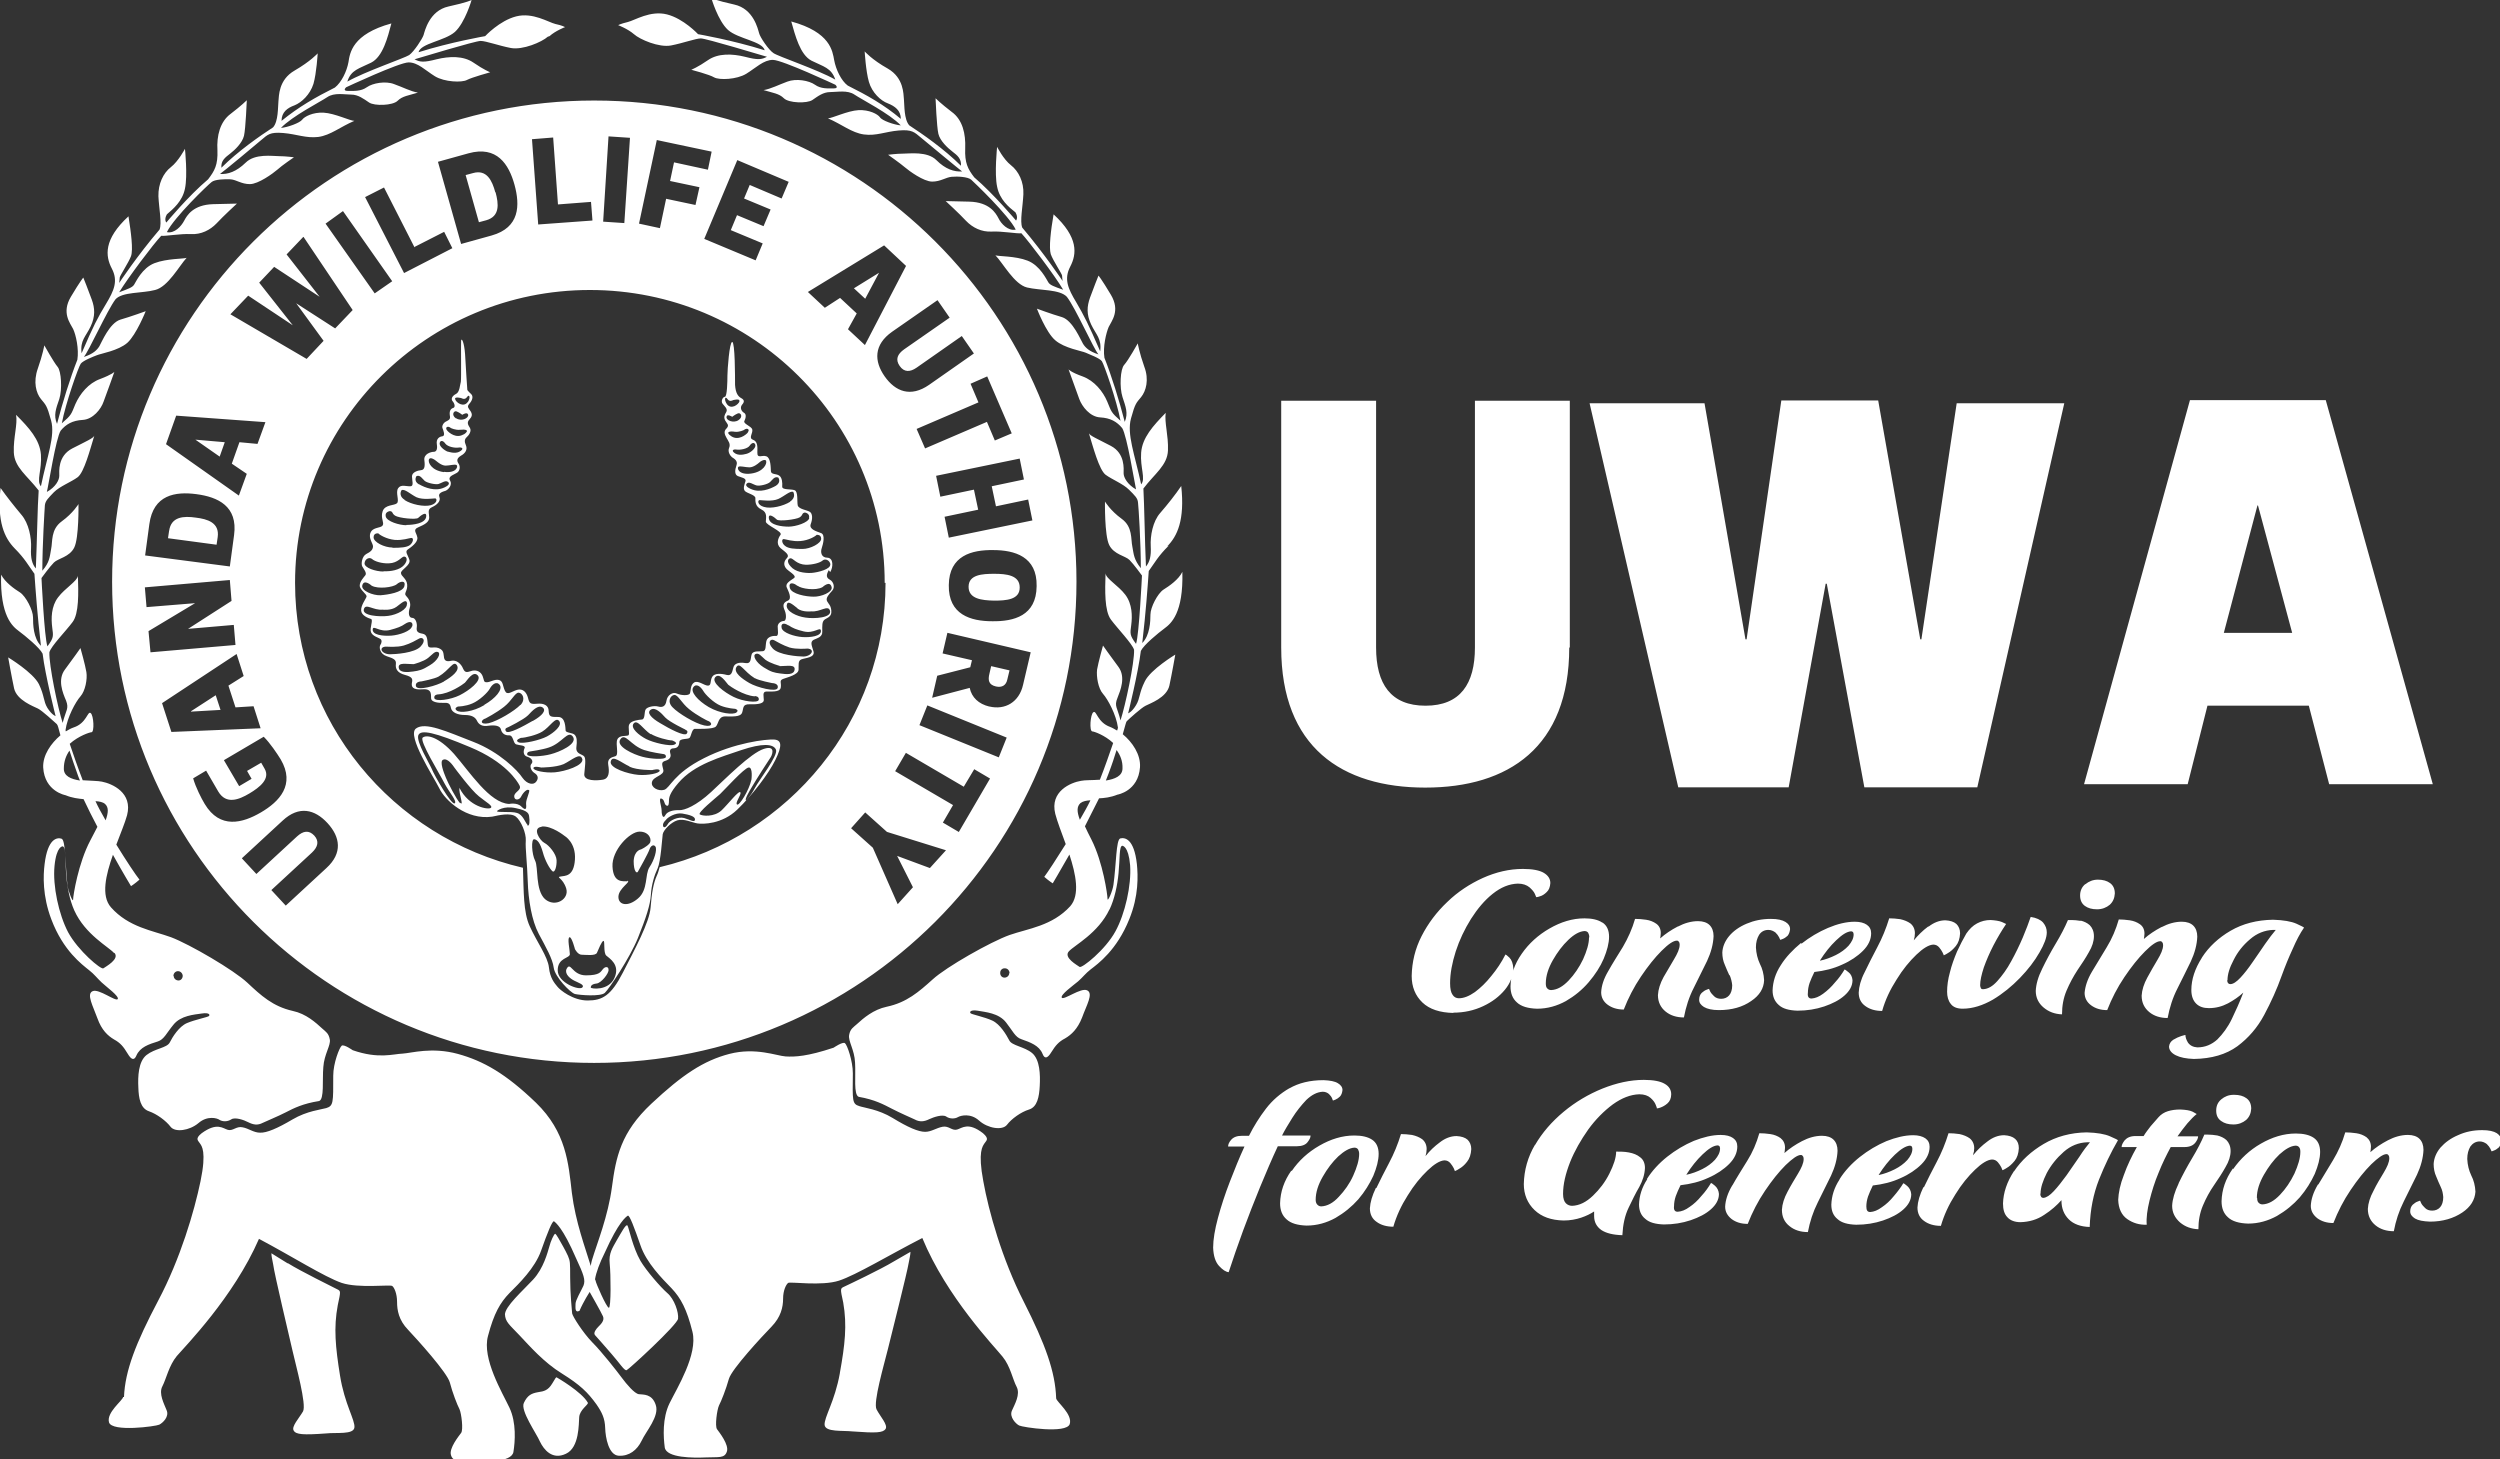 <svg xmlns="http://www.w3.org/2000/svg" id="Capa_2" data-name="Capa 2" viewBox="0 0 88.53 51.67"><rect x="0" y="0" width="88.53" height="51.67" fill="#333333" stroke="none"/><defs><style> .cls-1 { fill: #fff; stroke-width: 0px; } </style></defs><g id="Capa_1-2" data-name="Capa 1"><path class="cls-1" d="m82.08,41.95c-.16.27-.24.52-.25.75,0,.18.08.32.23.44.15.11.34.17.57.17.16-.41.36-.8.61-1.17.25-.37.49-.67.73-.91.24-.23.42-.36.54-.36.03,0,.05.01.07.04.02.02.03.06.03.1,0,.15-.08.32-.2.52-.12.2-.25.41-.36.64-.12.22-.19.44-.2.64,0,.25.1.44.27.58.17.14.39.21.65.21.07-.37.18-.71.35-1.05.16-.33.32-.65.47-.95.14-.3.22-.6.23-.88,0-.17-.05-.3-.14-.39-.09-.09-.23-.14-.41-.14-.24,0-.48.07-.71.19-.23.12-.44.26-.62.42,0,0,0-.03.01-.07,0-.04.01-.08.01-.12,0-.15-.06-.26-.16-.34-.1-.07-.22-.12-.36-.14s-.27-.03-.39-.03c-.1.35-.25.68-.43.98-.19.31-.36.59-.52.86m-2.18.48c0-.27.09-.54.25-.82.16-.28.34-.52.55-.72.21-.19.4-.3.57-.31.06,0,.1.02.13.06.03.04.04.09.04.16,0,.22-.08.48-.21.77-.14.29-.31.54-.51.75-.21.22-.41.33-.62.34-.06,0-.1-.02-.14-.06-.04-.04-.05-.1-.05-.17m-.86-1.04c-.26.37-.39.75-.4,1.16,0,.24.07.43.23.57.15.14.39.21.71.22.37,0,.71-.1,1.02-.27.31-.18.58-.4.81-.66.23-.27.4-.55.53-.83.12-.29.19-.55.19-.78,0-.23-.08-.4-.23-.5-.15-.1-.36-.15-.63-.15-.43,0-.84.13-1.24.36-.4.23-.72.53-.98.9m-2.54-8.57c-.23.12-.44.26-.62.42,0,0,0-.03.01-.07,0-.04.01-.09.01-.12,0-.15-.06-.26-.16-.33-.1-.07-.22-.12-.36-.14-.14-.02-.27-.03-.39-.03-.1.35-.24.68-.43.99-.19.31-.36.59-.52.86-.16.27-.24.52-.26.75,0,.18.08.33.23.44.15.11.33.17.57.17.16-.41.36-.8.61-1.17.25-.37.49-.67.73-.91.24-.24.42-.36.54-.36.03,0,.05.01.07.04.02.02.03.06.03.1,0,.15-.08.32-.2.52-.12.2-.24.41-.36.63-.12.22-.19.44-.2.64,0,.25.1.44.27.58.17.14.39.21.65.21.07-.37.18-.72.35-1.05.17-.33.32-.65.47-.95.14-.3.22-.6.23-.88,0-.17-.05-.3-.14-.39-.09-.09-.23-.14-.41-.14-.24,0-.48.07-.71.19m2.33,1.88c0-.2.07-.44.22-.72.14-.28.33-.52.58-.73.24-.21.52-.32.82-.33.02,0,.04,0,.06,0,.02,0,.03,0,.03,0-.11.13-.24.3-.38.5-.14.21-.29.42-.44.64-.15.22-.29.4-.43.55-.14.15-.26.23-.36.23-.03,0-.06-.01-.08-.04-.02-.02-.03-.06-.03-.1m-.9-.79c-.24.38-.37.76-.37,1.14,0,.21.06.37.17.48.11.11.26.16.45.16.25,0,.47-.06.68-.17.2-.11.38-.23.54-.38-.13.34-.27.65-.41.94-.14.29-.32.53-.51.72-.2.18-.43.28-.71.28-.15-.01-.26-.07-.33-.17-.06-.1-.09-.19-.09-.27,0,0-.06.01-.15.04-.09.03-.18.07-.28.13-.09.06-.14.14-.15.24,0,.12.08.23.24.31.16.08.37.12.64.13.63-.01,1.14-.16,1.54-.45.39-.29.71-.66.95-1.11.24-.45.45-.91.62-1.39.12-.33.25-.65.39-.95.13-.3.26-.55.4-.75,0-.01-.09-.06-.27-.14-.18-.08-.46-.13-.83-.14-.57.01-1.07.14-1.5.39-.43.25-.77.57-1.01.94m1.12,4.87c-.18,0-.32.06-.44.16-.12.1-.18.23-.18.4,0,.17.06.29.18.37.11.08.25.12.43.12.18,0,.33-.06.45-.16.11-.1.17-.23.18-.4,0-.17-.06-.29-.17-.37-.11-.08-.25-.12-.43-.12m-1.97,3.14c-.14.29-.22.56-.23.79,0,.24.1.43.28.59.18.15.39.23.65.24,0-.3.05-.58.16-.84.11-.26.24-.5.4-.73.15-.22.29-.43.4-.63.12-.2.18-.39.18-.57,0-.17-.06-.3-.15-.39-.09-.08-.2-.13-.32-.16-.12-.02-.23-.03-.32-.03h-.14c-.11.26-.25.53-.43.83-.18.3-.34.6-.48.89m-1.94-.29c-.13.33-.19.63-.2.88.01.31.12.54.32.68.2.14.43.21.69.2-.02-.25.02-.53.1-.86.08-.32.18-.65.32-.98.13-.33.28-.63.43-.91h.49c.18,0,.3-.06.37-.14.07-.09.11-.17.11-.24h-.73c.11-.16.23-.31.35-.46.12-.14.23-.25.33-.33,0,0-.05-.03-.14-.08-.1-.05-.24-.07-.44-.08-.17,0-.31.02-.44.06-.13.04-.24.11-.33.21-.09.1-.18.21-.28.32-.09.12-.18.23-.25.35h-.29c-.18,0-.3.06-.38.15-.07.09-.11.17-.11.24h.54c-.18.32-.34.65-.46.99m-2.95.66c0-.21.08-.45.22-.73.15-.28.35-.53.6-.75.25-.22.53-.33.84-.34.02,0,.04,0,.06,0,.02,0,.03,0,.03,0-.11.13-.24.3-.38.52-.15.22-.3.43-.45.65-.16.22-.31.41-.45.56-.14.15-.26.23-.37.24-.03,0-.06-.01-.08-.04-.02-.03-.03-.06-.03-.11m-.93-.8c-.25.38-.38.77-.39,1.15,0,.22.05.38.16.49.1.11.26.17.46.17.31-.01.59-.09.84-.26.25-.16.45-.34.61-.52v.02c0,.27.09.49.26.66.17.17.42.26.74.27.02-.62.13-1.17.33-1.68.2-.5.42-.96.67-1.39,0-.01-.09-.06-.28-.14-.18-.08-.46-.13-.83-.14-.57.01-1.08.15-1.52.41-.44.26-.79.58-1.05.97m-1.17-6.48s-.03-.06-.03-.11c0-.17.05-.38.13-.63.09-.25.2-.51.34-.78.14-.27.29-.52.45-.76,0,0-.06-.03-.15-.07-.1-.04-.24-.06-.4-.07-.17,0-.33.04-.48.12-.15.08-.27.2-.38.36-.11.19-.22.4-.33.64-.1.24-.19.48-.25.73-.07.25-.1.48-.1.69,0,.17.04.32.13.43.08.11.22.17.42.17.36,0,.72-.12,1.07-.32.35-.21.67-.47.96-.77.29-.3.52-.6.69-.9.17-.29.26-.53.26-.71,0-.13-.04-.24-.13-.35-.09-.1-.24-.17-.44-.2-.07.2-.16.45-.28.73-.12.28-.26.57-.41.84-.15.28-.32.51-.49.7-.17.19-.33.28-.5.29-.03,0-.06,0-.08-.03m-1.87-2.19c-.19.14-.36.31-.51.49.01-.04.02-.08.03-.13,0-.05.01-.09.01-.12,0-.15-.06-.27-.16-.35-.1-.07-.22-.12-.36-.15-.14-.02-.27-.03-.39-.03-.11.36-.25.7-.42,1.02s-.32.62-.45.89c-.14.27-.2.51-.21.72,0,.21.08.37.24.48.15.11.35.17.59.17.11-.39.28-.75.51-1.11.22-.36.46-.65.7-.88.24-.23.44-.35.6-.36.09,0,.16.04.21.1.05.06.09.12.12.18.03.06.04.09.04.1,0,0,.06-.02.15-.08.09-.05.18-.13.28-.25.09-.11.14-.26.15-.45,0-.14-.05-.25-.13-.33-.09-.08-.22-.12-.39-.13-.21,0-.41.08-.59.22m-7.05,1.72c.05.12.08.24.09.36,0,.16-.04.28-.11.36-.07.08-.17.12-.28.12-.1,0-.19-.03-.25-.09-.06-.06-.11-.11-.14-.17-.03-.06-.04-.09-.04-.09,0,0-.03,0-.09.03-.06.02-.11.06-.17.11-.06.06-.09.14-.09.25,0,.1.06.18.17.25.12.07.29.11.53.11.46,0,.84-.11,1.14-.32.3-.2.45-.45.46-.74-.01-.21-.06-.41-.15-.58-.08-.17-.13-.37-.14-.58,0-.18.04-.32.11-.44.07-.11.18-.18.33-.18.1,0,.18.04.25.09.06.06.1.11.13.17.03.06.04.09.04.09,0,0,.03,0,.09-.03.06-.02.11-.06.17-.11.05-.06.08-.14.09-.24,0-.1-.05-.18-.16-.25-.11-.07-.28-.11-.52-.11-.32,0-.6.06-.86.17-.26.11-.47.26-.62.44-.15.18-.23.38-.24.58,0,.16.03.31.09.44.05.13.11.26.16.37m-1.83-1.73c-.23.12-.44.26-.62.42,0,0,0-.03.01-.07,0-.04.01-.09.01-.12,0-.15-.06-.26-.16-.33-.1-.07-.22-.12-.36-.14-.14-.02-.27-.03-.39-.03-.1.35-.25.68-.43.99-.19.31-.37.59-.52.86-.16.27-.24.52-.25.75,0,.18.08.33.23.44.15.11.34.17.57.17.16-.41.36-.8.61-1.17.25-.37.49-.67.73-.91.24-.24.42-.36.54-.36.03,0,.05.01.07.04.02.02.03.06.03.1,0,.15-.08.32-.2.52-.12.2-.24.41-.37.63-.12.22-.19.44-.2.64,0,.25.1.44.27.58.17.14.39.21.65.21.07-.37.18-.72.35-1.05.16-.33.32-.65.47-.95.14-.3.22-.6.23-.88,0-.17-.05-.3-.14-.39-.09-.09-.23-.14-.41-.14-.24,0-.48.07-.71.19m5.03,1.2c.17-.27.36-.51.57-.71.21-.2.38-.31.53-.32.03,0,.05.01.07.03.01.02.02.05.02.08,0,.14-.07.27-.18.4-.12.13-.27.24-.45.33-.18.09-.37.16-.56.2m-.67-.63c-.29.24-.54.5-.72.79-.19.29-.28.59-.29.89,0,.22.07.39.22.52.14.13.36.19.66.2.34,0,.65-.05.95-.15.29-.1.53-.22.72-.39.18-.16.28-.34.28-.54-.01-.12-.06-.22-.14-.28-.08-.07-.13-.1-.14-.1-.09.15-.2.31-.34.46-.13.16-.27.29-.42.4-.15.11-.28.16-.41.17-.06,0-.09-.02-.11-.05-.02-.03-.03-.08-.02-.15,0-.11.02-.23.06-.35.04-.11.1-.25.17-.39.35-.04.68-.12.98-.26.3-.13.55-.3.74-.49.19-.19.29-.4.29-.62,0-.13-.05-.23-.15-.3-.1-.07-.24-.11-.43-.11-.3,0-.62.08-.95.22-.33.14-.65.33-.94.56m4.32,8.62c-.13.27-.2.51-.21.72,0,.21.08.37.24.48.15.11.35.17.59.17.11-.38.28-.75.51-1.11.22-.36.46-.65.7-.88.24-.23.44-.35.6-.36.09,0,.16.04.21.1.05.06.09.12.12.18.02.06.04.09.04.1,0,0,.06-.02.15-.08.09-.05.18-.13.28-.25.09-.11.14-.26.15-.45,0-.14-.04-.25-.13-.33-.09-.08-.22-.12-.39-.13-.21,0-.41.08-.59.22-.19.14-.36.3-.51.49,0-.04.02-.09.03-.13,0-.05.01-.09.01-.12,0-.15-.06-.27-.16-.35-.1-.07-.22-.12-.36-.15-.14-.02-.27-.03-.39-.03-.11.36-.25.7-.42,1.02-.17.32-.32.62-.45.89m-1.6-.44c.17-.27.36-.51.57-.71.21-.2.39-.31.53-.32.03,0,.05.01.07.03.01.02.02.05.02.08,0,.14-.07.27-.18.4-.12.13-.27.24-.45.33-.18.09-.37.16-.56.2m-1.39.16c-.19.29-.28.59-.29.89,0,.22.07.39.22.51.14.13.36.19.66.2.34,0,.65-.05.95-.15.29-.1.53-.22.72-.39.18-.16.28-.34.28-.54-.01-.12-.06-.22-.14-.29-.08-.07-.13-.1-.14-.1-.09.15-.21.31-.34.46-.13.16-.27.29-.42.39-.15.11-.28.16-.41.17-.06,0-.09-.02-.11-.05-.02-.03-.03-.08-.03-.15,0-.11.02-.23.06-.35.04-.11.1-.25.17-.39.35-.04.68-.12.98-.26.3-.13.55-.3.74-.49.19-.19.29-.4.29-.62,0-.13-.05-.23-.15-.3-.1-.07-.25-.11-.43-.11-.3,0-.62.08-.95.21-.33.14-.65.33-.94.56s-.54.5-.72.79m-3.8.22c-.16.27-.24.52-.25.75,0,.18.08.32.23.44.15.11.33.17.57.17.16-.41.36-.8.61-1.17.25-.37.49-.67.73-.91.24-.23.42-.36.54-.36.03,0,.05.01.07.04.02.02.03.06.03.1,0,.15-.08.32-.2.52-.12.2-.25.41-.37.64-.12.22-.19.44-.2.64,0,.25.09.44.27.58.17.14.39.21.65.21.07-.37.18-.71.35-1.05.16-.33.32-.65.47-.95.14-.3.22-.6.23-.88,0-.17-.05-.3-.14-.39-.09-.09-.23-.14-.41-.14-.24,0-.48.07-.71.19-.23.12-.44.26-.62.42,0,0,0-.03.01-.07,0-.04.01-.08.01-.12,0-.15-.06-.26-.16-.34-.1-.07-.22-.12-.36-.14-.14-.02-.27-.03-.39-.03-.1.35-.24.68-.43.98-.19.31-.37.59-.52.86m-1.63-.38c.17-.27.36-.51.57-.71.21-.2.38-.31.53-.32.03,0,.05.01.07.03.01.02.02.05.02.08,0,.14-.07.27-.18.4-.12.13-.27.24-.45.33-.18.09-.37.16-.56.2m-1.39.16c-.19.29-.28.59-.29.89,0,.22.07.39.22.51.14.13.36.19.66.2.34,0,.65-.05.95-.15.29-.1.53-.22.72-.39.18-.16.28-.34.28-.54-.01-.12-.06-.22-.14-.29-.08-.07-.13-.1-.14-.1-.09.15-.2.31-.34.46-.13.16-.27.29-.42.39-.15.11-.28.16-.42.17-.06,0-.09-.02-.11-.05-.02-.03-.03-.08-.02-.15,0-.11.02-.23.06-.35.04-.11.1-.25.17-.39.35-.04.68-.12.98-.26.3-.13.55-.3.74-.49.19-.19.29-.4.29-.62,0-.13-.05-.23-.15-.3-.1-.07-.24-.11-.44-.11-.3,0-.62.08-.95.21-.33.14-.65.33-.94.56-.29.23-.54.5-.72.79m-3.96-1.22c-.26.44-.39.91-.4,1.4,0,.37.13.68.38.92.25.24.59.36,1.03.37.23,0,.44-.04.62-.1.18-.06.34-.14.46-.22,0,0,0,.02,0,.06,0,.03,0,.07,0,.1,0,.22.09.38.26.5.17.11.41.17.74.18.02-.38.09-.7.22-.97.13-.27.25-.52.38-.74.12-.22.19-.44.2-.67,0-.17-.06-.3-.17-.38-.11-.09-.24-.14-.4-.17-.16-.03-.31-.03-.45-.03,0,.22-.09.48-.24.78-.15.3-.35.56-.58.78-.24.23-.48.35-.74.36-.08,0-.16-.03-.22-.09-.06-.06-.1-.17-.1-.33,0-.35.09-.72.25-1.13.16-.4.38-.78.64-1.15.26-.36.56-.66.87-.89.32-.23.63-.35.94-.36.18,0,.31.05.4.13.09.08.15.16.18.24.03.08.05.12.04.13,0,0,.05,0,.13-.03.08-.03.16-.07.25-.15.08-.07.13-.18.13-.32,0-.15-.07-.28-.23-.37-.15-.09-.4-.14-.74-.14-.48,0-.97.11-1.47.31-.49.2-.95.47-1.37.82-.42.35-.76.74-1.02,1.19m-2.89-4.7c.39,0,.74-.08,1.06-.23.32-.15.57-.34.77-.58.19-.23.29-.49.3-.75-.01-.18-.06-.31-.14-.39-.08-.08-.13-.11-.14-.11-.14.28-.31.53-.5.76-.19.24-.38.42-.58.57-.2.14-.39.22-.57.22-.09,0-.17-.04-.22-.12-.06-.08-.09-.22-.09-.41,0-.35.07-.72.2-1.13.13-.4.31-.78.54-1.15.23-.36.48-.66.77-.89.29-.23.58-.35.89-.36.18,0,.31.05.41.13.09.08.16.16.19.23.03.08.05.12.05.12,0,0,.05,0,.13-.03.08-.02.16-.07.24-.15.08-.07.12-.18.13-.32,0-.15-.08-.27-.23-.36-.15-.09-.4-.14-.74-.14-.48,0-.95.11-1.42.32-.46.21-.89.49-1.26.85-.38.36-.68.76-.91,1.21-.23.45-.34.92-.35,1.41,0,.39.13.7.38.94.25.24.62.36,1.1.37m-2.75,6.2c-.13.27-.2.51-.21.72,0,.21.08.37.24.48.15.11.35.17.59.17.11-.38.28-.75.51-1.11.22-.36.46-.65.7-.88.24-.23.44-.35.6-.36.09,0,.16.04.21.1.05.06.09.12.12.18.02.06.04.09.04.1,0,0,.06-.02.15-.08.09-.05.19-.13.28-.25.09-.11.14-.26.15-.45,0-.14-.05-.25-.13-.33-.09-.08-.22-.12-.39-.13-.21,0-.41.08-.59.22-.19.14-.36.3-.51.49.01-.04.02-.09.03-.13,0-.05.01-.09.01-.12,0-.15-.06-.27-.16-.35-.1-.07-.22-.12-.36-.15-.14-.02-.27-.03-.39-.03-.11.36-.25.7-.42,1.02-.17.32-.32.62-.45.89m-2.15.42c0-.27.09-.54.25-.82.16-.28.34-.52.55-.72.21-.19.4-.3.57-.31.06,0,.1.02.13.06.02.04.04.09.04.16,0,.22-.08.48-.21.77-.13.29-.31.54-.51.75-.2.22-.41.33-.62.34-.06,0-.1-.02-.14-.06-.04-.04-.06-.1-.06-.17m-.86-1.04c-.26.37-.39.75-.4,1.16,0,.24.07.43.23.57.15.14.39.21.71.22.37,0,.71-.1,1.02-.27.31-.18.58-.4.81-.66.23-.27.4-.55.53-.83.12-.29.19-.55.19-.78,0-.23-.08-.4-.23-.5-.15-.1-.36-.15-.63-.15-.43,0-.84.13-1.24.36-.4.23-.73.53-.98.9m-16,7.16c-.18,1-.56,1.56-.54,1.83.03.26.63.19,1,.23.82.06,1.07.05,1.16-.09.09-.14-.19-.44-.32-.69-.13-.24.27-1.6.4-2.13.13-.53.68-2.7.74-3.07.03-.16.06-.28.06-.38,0,0-.1.06-.59.34-.48.29-1.6.82-1.75.89-.15.07-.15.06-.04.57.14.8.06,1.49-.12,2.49m-11.19,1.06c-.13.27.44,1.07.57,1.37.14.29.44.66.92.43.48-.22.45-1.06.47-1.3.02-.25.31-.43.31-.5-.21-.39-1.1-.9-1.1-.9-.04-.02-.03,0-.17.22-.14.23-.28.27-.5.3-.22.04-.37.1-.5.38m-.67-3.15c.01.28.15.37.51.75.36.38.86.96,1.51,1.36.64.4.91.66,1.22,1.09.2.29.3.5.31.84.01.33.12.96.48.98.37.02.65-.2.81-.53.15-.33.64-.87.5-1.27-.13-.4-.44-.36-.6-.38-.15-.02-.43-.35-.6-.58-.17-.23-.71-.92-1.05-1.26-.33-.34-.69-.91-.71-1.02-.01-.11-.07-.71-.07-1.26,0-.55,0-.59-.08-.78-.09-.2-.26-.49-.26-.49,0,0-.15-.28-.19-.29-.04,0-.16.26-.21.46-.06.2-.2.76-.57,1.16-.37.4-1.01.96-1,1.25m-7.69-1.82c-.48-.3-.58-.36-.58-.36,0,.1.03.22.06.38.05.38.57,2.55.69,3.08.12.53.5,1.9.37,2.14-.14.24-.42.54-.33.68.08.14.33.16,1.15.1.36-.04.97.05,1-.21.03-.26-.35-.83-.51-1.84-.16-1-.23-1.69-.08-2.49.11-.51.11-.5-.03-.57-.15-.08-1.26-.62-1.74-.92m-5.83,4.74c-.02.13-.6.55-.5.9.11.35,1.66.14,1.78.08.12-.06.36-.28.26-.51-.09-.23-.29-.59-.15-.85.14-.27.23-.73.51-1.07.29-.34,2.01-2.08,2.91-4.15,1.17.62,2.32,1.35,2.93,1.56.6.2,1.73.05,1.79.11.07.05.17.27.17.56,0,.3.06.65.39.99.32.34,1.39,1.52,1.48,1.87.09.35.26.79.34.94.07.15.14.73.06.84-.08.11-.44.55-.36.79.07.24.29.19.74.22.45.02,1.4.04,1.47-.33.06-.37.11-1.04-.14-1.57-.25-.53-.98-1.74-.76-2.54.21-.8.43-1.18.76-1.52.34-.34.9-.88,1.12-1.5.22-.62.4-1.08.46-1.04.05.04.31.22.78,1.31.27.58.34.77.26.97-.09.2-.28.51-.28.64,0,.14-.03.33.14.25.14-.33.36-.67.36-.67,0,0,.41.72.47.86.07.15-.08.29-.16.37-.08.08-.19.22-.12.3.07.08.28.31.58.66.3.34.46.61.54.58.08-.03,1.79-1.6,1.82-1.82.03-.22-.13-.7-.38-.91-.25-.22-.75-.8-.95-1.14-.28-.49-.41-1.17-.46-1.25-.05-.08-.22.25-.38.52-.15.27-.29.46-.25.83.04.37.05,1.57-.03,1.56-.08,0-.47-.89-.47-.96l-.02-.05c.04-.24.16-.57.35-.95.49-1.09.75-1.26.81-1.3.06-.04.23.42.45,1.05.21.62.76,1.17,1.1,1.52.33.35.54.74.74,1.54.2.8-.55,2-.81,2.53-.26.53-.22,1.2-.17,1.57.06.37,1.01.37,1.46.35.45-.02.66.04.74-.21.08-.24-.27-.68-.35-.79-.08-.11,0-.69.07-.84.08-.15.25-.58.35-.94.1-.35,1.18-1.51,1.51-1.85.33-.34.41-.69.41-.99,0-.3.11-.51.18-.56.07-.05,1.19.12,1.8-.08.61-.2,1.78-.91,2.95-1.51.86,2.09,2.56,3.85,2.84,4.2.28.34.36.81.5,1.07.14.27-.07.62-.17.85-.09.22.14.46.26.52.12.06,1.67.3,1.79-.05.11-.35-.46-.78-.48-.91-.03-.94-.38-1.91-1.15-3.43-.77-1.51-1.24-3.2-1.43-4.26-.2-1.06-.02-1.24.04-1.34.06-.1.19-.15-.05-.36-.53-.41-.74-.18-.92-.13-.18.05-.29-.14-.51-.1-.22.04-.4.18-.62.18-.24,0-.61-.16-1.15-.49-.51-.31-1.01-.36-1.18-.42-.26-.08-.24-.19-.23-1.16,0-.44-.2-1.01-.28-1.07-.08-.06-.4.16-.4.16-.93.31-1.37.33-1.7.31-.32-.02-1.06-.33-1.99-.09-.92.24-1.67.74-2.76,1.76-1.09,1.02-1.26,1.9-1.4,2.95-.14,1.05-.52,1.97-.71,2.6-.02.07-.03.13-.04.2-.19-.63-.54-1.55-.67-2.59-.12-1.05-.2-2.15-1.27-3.19-1.07-1.03-1.86-1.48-2.77-1.73-.92-.25-1.63-.03-1.95-.01-.33.01-.85.2-1.77-.12,0,0-.31-.22-.39-.16-.08.06-.3.62-.3,1.06,0,.96.01,1.07-.25,1.15-.17.05-.68.1-1.19.4-.54.32-.92.48-1.15.47-.23,0-.4-.15-.62-.19-.22-.05-.34.14-.52.09-.18-.05-.38-.28-.93.12-.25.2-.12.26-.06.36.06.09.24.28.02,1.34-.22,1.06-.71,2.74-1.5,4.23-.79,1.5-1.17,2.47-1.21,3.41m-1.93-22.89c.08.24.17.53.31.91.02.05.04.1.06.15-.32-.05-.58-.16-.57-.43,0-.25.08-.46.2-.63m.92,1.79c.14.01.26.03.34.1.13.12.12.3.02.58-.15-.26-.28-.5-.36-.68m.67,5.37c.2.22-.31.49-.39.55-.08.06-.9-.63-1.25-1.28-.33-.63-.55-1.64-.48-2.35.07-.71.29-.69.29-.69.12.03.08.45.12.98.03.42.12.91.29,1.29.39.86,1.22,1.29,1.41,1.51m2.1.81c0-.09.07-.17.16-.17.09,0,.16.07.17.16,0,.09-.06.17-.15.17-.09,0-.17-.07-.17-.16M19.46,1.28c.21-.19.55-.32.55-.32,0,0-.1-.06-.34-.11-.25-.06-.8-.42-1.39-.27-.59.15-1.1.7-1.1.7,0,0-1.22.21-2.36.57.08-.32.93-.4,1.29-.72.36-.33.59-1.13.59-1.13,0,0-.13.08-.82.23-.68.15-.84.88-.88,1.01-.04.13-.34.59-.51.71-.17.11-1.58.59-2.19.94.13-.42.42-.46.84-.67.42-.21.59-.9.72-1.39-1.39.38-1.47,1.05-1.52,1.37-.06.33-.25.72-.48.9-.68.34-1.29.69-1.89,1.18,0-.31.21-.46.46-.55.25-.1.55-.38.67-.76.11-.38.15-1.08.15-1.08,0,0-.25.28-.82.61-.57.33-.55.9-.57,1.09-.02.19,0,.71-.19.92-.46.3-1.24.84-1.83,1.43-.02-.25.13-.36.31-.5.17-.13.43-.38.49-.63.06-.25.1-1.26.1-1.26,0,0-.19.19-.57.48-.38.28-.5.78-.47,1.29.02.52-.1.73-.33,1.03-.7.59-1.48,1.53-1.48,1.53,0,0-.09-.1.02-.29.22-.19.55-.46.64-.91.1-.46,0-1.41,0-1.41,0,0-.23.44-.5.65-.27.21-.45.59-.44,1.03.02.44.13.95.04,1.18-.78.91-1.43,1.89-1.43,1.89,0,0,.02-.13.02-.19,0-.06.32-.54.4-.76.08-.23,0-.84-.09-1.41-.89.82-.82,1.41-.59,1.85.23.44.08.78-.21,1.26-.29.48-.44.76-.86,1.74-.06-.46.15-.59.32-.95.17-.36.15-.65.04-.95-.11-.31-.3-.78-.3-.78,0,0-.1.11-.44.68-.34.57-.02.94.08,1.14.1.21.21.71.15,1.09-.25.63-.53,1.53-.72,2.27-.13-.3-.04-.53.08-.88.11-.34.07-.99-.06-1.14-.13-.15-.47-.76-.47-.76,0,0-.06.34-.23.82-.17.48-.06.87.11,1.08.17.21.21.21.36.76.15.55-.14,1.26-.36,2.33-.17-.19.04-.59,0-1.12-.04-.53-.42-.95-.88-1.41.06.34-.1.8-.08,1.33.02.53.47.82.88,1.35-.04.52-.06,1.85-.1,2.76-.13-.15-.19-.36-.17-.72.02-.36-.08-.88-.34-1.18-.26-.31-.53-.65-.74-.95-.13,1.2.14,1.77.5,2.14.36.36.49.61.7.9.04.57.1,1.43.23,2.55-.27-.27-.28-.76-.28-1.01s-.25-.74-.46-.88c-.21-.13-.53-.36-.67-.63-.04,1.46.4,1.83.63,2,.23.17.74.59.84.8.09.76.46,2.21.46,2.21,0,0-.13-.04-.29-.29-.15-.25-.1-.42-.3-.84-.21-.42-1.09-.95-1.09-.95,0,0,.12.68.21,1.1.1.42.68.63.84.71.15.07.59.48.67.55.04.04.06.14.13.4-.33.28-.63.7-.61,1.14.05.85.79.98.79.98.24.1.45.12.64.14.15.32.32.66.49.98-.07.14-.15.29-.25.48-.43.81-.61,1.96-.61,2.09,0,.14-.17-.27-.2-.5-.08-.71-.06-1.6-.21-1.65-.15-.05-.49-.02-.6.9-.05.4-.08,1.12.24,1.96.42,1.11,1.08,1.59,1.34,1.8.18.14.27.27.44.43.17.16.63.49.57.59-.07.1-.67-.38-.89-.28-.23.1.02.54.17.96.15.42.37.62.59.75.22.12.33.25.48.5.14.24.24.24.31.07.13-.3.44-.4.76-.5.22-.07.31-.3.55-.59.26-.33.74-.36,1.01-.4.27-.04.29.05.25.09-.04.04-.5.13-.78.25-.28.12-.51.49-.61.69-.1.19-.53.21-.82.44-.29.23-.31.76-.29,1.15.01.39.08.74.37.84.29.1.61.34.77.55.16.21.67.14.99-.13.31-.27.66-.18.75-.11.1.06.27.07.41-.02.13-.09.45.02.6.1.18.09.33.12.52.02.12-.06.52-.22.81-.37.29-.15.61-.31,1.18-.4.19-.06.11-.74.15-1.2.03-.46.27-.77.23-.98-.04-.22-.14-.27-.26-.38-.24-.22-.58-.53-1.05-.63-.71-.16-1.13-.55-1.61-1-.48-.45-2.04-1.36-2.7-1.61-.66-.24-1.5-.35-2.13-1.06-.36-.41-.18-1.15.07-1.86.36.65.64,1.11.64,1.11,0,0,.13-.08.3-.23-.13-.16-.47-.67-.82-1.24.15-.4.31-.78.38-1.04.21-.8-.53-1.12-.89-1.19-.14-.03-.41-.03-.68-.05-.17-.44-.34-.93-.46-1.29.31-.28.71-.41.77-.41.11,0,.08-.6-.03-.68-.11-.08-.14.36-.6.51-.09.03-.18.08-.28.14,0-.01,0-.03-.01-.04.06-.46.36-1.01.53-1.2.17-.19.25-.61.21-.86-.04-.25-.21-.85-.21-.85,0,0-.28.4-.55.76-.27.36-.08.82.04,1.1.11.29,0,.32-.12.79-.17-.52-.49-2.06-.47-2.5.05-.21.59-.76.82-1.07.23-.3.21-1.03.19-1.64-.02.19-.46.44-.7.76-.25.32-.25.76-.21,1.07.04.31.06.36-.17.67-.11-.32-.21-2.42-.21-2.42,0,0,.29-.4.44-.55.15-.15.55-.19.72-.53.17-.34.15-1.54.15-1.54,0,0-.19.32-.59.61-.4.29-.32.72-.38.99-.05.27-.05.46-.31.76,0-.91.08-2.17.09-2.32.02-.16.12-.25.32-.46.21-.21.61-.36.84-.53.23-.17.44-.98.59-1.47-.04.09-.27.19-.78.45-.52.27-.46.82-.46.97s-.13.4-.44.57c.06-.23.32-1.91.49-2.17.19-.23.42-.36.78-.38.36-.02.65-.38.74-.65.1-.26.38-1.05.38-1.05,0,0-.08.09-.5.25-.42.15-.72.53-.88.89-.15.36-.13.38-.48.68.13-.7.59-2,.67-2.11.08-.11.44-.25.57-.3.14-.06.76-.16,1.08-.44.32-.29.65-1.12.65-1.12,0,0-.52.19-.9.3-.38.12-.66.8-.74.94-.08.13-.21.27-.55.38.17-.19.82-1.64,1.12-2.04.24-.27.95-.21,1.4-.33.46-.11.86-.86,1.12-1.14-.08.04-.7.02-1.14.19-.44.17-.66.67-.72.76-.06.1-.21.15-.53.27.31-.51,1.22-1.72,1.49-2,.15.02.68-.08,1.05-.06.36.02.68-.14.91-.38.23-.25.72-.7.72-.7,0,0-.13,0-.84.02-.71.02-.93.4-1.03.59-.1.19-.34.46-.61.4.25-.52,1.46-1.68,1.58-1.77.11-.1.47-.11.68-.1.21.02.38.17.68.17s.82-.38.97-.51c.15-.14.59-.44.59-.44,0,0-.3-.04-.53-.04s-.85-.1-1.18.23c-.33.32-.63.42-.91.4.12-.08,1.24-1.01,1.46-1.2.23-.19.3-.29.78-.25.48.04.8.19,1.24.14.44-.06.78-.36,1.28-.57-.15,0-.7-.27-1.09-.29-.38-.02-.68.14-.76.25-.08.11-.51.27-.75.29.4-.42,1.39-.92,1.64-1.09.25-.17.61-.09.85-.09s.44.15.63.28c.19.13.84.11,1.01-.06.17-.17.4-.19.72-.29-.25-.04-.53-.19-.84-.3-.3-.12-.76-.04-.97.11-.21.15-.46.13-.67.13s-.06-.13-.06-.13c0,0,1.88-.88,2.21-.88s.59.28.93.49c.34.21.97.23,1.14.13.17-.09.82-.27.82-.27,0,0-.23-.09-.59-.34-.36-.25-.86-.23-1.31-.12-.46.12-.59.1-.78,0,.21-.06,2.15-.65,2.34-.65s.65.17,1.07.25c.42.08,1.1-.21,1.31-.4m16.71,19.5c0-.43-.47-.48-.9-.48-.43,0-.91.03-.91.46,0,.43.47.48.9.49.43,0,.91-.03.91-.46m-.84,3.5c.22.05.36-.05.4-.24l.08-.33-.65-.15-.06.26c-.06.24-.03.4.23.46m-28.5.89l1.04-.06-.17-.52-.88.57h0Zm-.78-6.41l-.04.27,1.72.23.04-.27c.07-.51-.36-.64-.78-.69-.42-.06-.87-.04-.94.47m1.79-2.63l.18-.51-1.04-.09h0s.86.6.86.6Zm9.76-9.36c-.11-.41-.3-.82-.79-.68l-.26.07.47,1.67.26-.07c.49-.14.44-.58.33-.99m11.85,13.18c.02.16-.41.28-.67.3-.26.01-.57-.04-.73-.23-.16-.17-.09-.29,0-.29s.21.22.54.23c.25,0,.5-.07.59-.15.09-.08.25-.02.28.14m-.33-.91c0,.16-.38.36-.66.36s-.5-.01-.62-.11c-.12-.09-.13-.25-.04-.24.09.01.29.09.58.07.29-.02.54-.17.58-.22,0,0,.16-.02.16.14m-.42-.74c-.03.17-.49.31-.73.31s-.66-.05-.7-.28c-.04-.24.21-.04.28.03.07.07.68,0,.81-.08.13-.09.06-.14.18-.17,0,0,.19.02.15.2m-.67-.58c-.24.15-.68.26-.93.18-.24-.07-.22-.24-.15-.24s.43.06.66-.04c.22-.1.42-.3.53-.25,0,0,.12.19-.11.34m-.5-.56c-.21.12-.57.26-.88.12,0,0-.24-.09-.16-.19.08-.1.23.03.35.06.11.03.4-.04.48-.12.08-.07.15-.21.29-.16,0,0,.12.16-.08.29m-.35-.88c.04.1-.09.39-.53.45-.45.06-.51-.2-.45-.24.06-.04.24.02.39.02s.31-.14.31-.14c.08-.08.25-.18.29-.08m-.39-.57c.02.1-.14.25-.28.3,0,0-.27.1-.43,0-.16-.1-.08-.16.04-.14.12.02.39-.02.47-.14.08-.12.18-.12.2-.02m-.26-.45c-.08.1-.35.3-.59.14-.24-.16-.04-.19.12-.16.16.02.32-.06.32-.06.12-.1.23-.02.14.08m-.33-.43c-.18.12-.45,0-.42-.12.01-.12.2,0,.2,0,0,0,.1-.08.2-.12.1-.04.2.12.02.24m.04-.67c-.04.12-.3.31-.45.1-.11-.16-.06-.3.02-.18.08.12.2.04.2.04,0,0,.26-.07.22.04m2.06,6.53c.13.11.65.19.89.05,0,0,.26-.25.32,0,.05.18-.38.35-.64.34-.26,0-.78-.09-.84-.31-.06-.23.15-.18.27-.07m0,.8c.19.14.49.1.49.1.32.03.59-.24.66-.03.09.26-.56.3-.87.25-.3-.04-.68-.22-.66-.43.02-.2.19-.05.38.1m-.32.6c.14.1.29.16.54.22.37.09.59-.18.61-.03.03.2-.37.25-.66.23-.28-.02-.69-.15-.73-.32-.04-.18.1-.19.24-.09m.04.78c.24.07.6.04.6.04.08-.01.19.02.19.1s-.13.18-.3.18-.88-.05-1.09-.29c-.21-.23-.06-.35.05-.29.11.06.31.18.55.26m-.35.66c.27,0,.55-.07.53.12-.02.2-.29.17-.51.14-.22-.03-.32-.05-.59-.22-.27-.17-.4-.42-.28-.47.11-.05.19.07.34.2.17.13.51.22.51.22m-.87.44c.14.08.6.17.6.17,0,0,.24,0,.2.17-.04.17-.74-.02-1-.17-.26-.15-.58-.38-.46-.57.12-.19.26.16.65.4m0,.63s.16,0,.14.13c-.02.13-.57.06-.89-.1-.33-.16-.81-.52-.65-.7.16-.18.39.2.46.27.07.06.54.38.94.41m-1.21.33c.25.1.51.11.51.11,0,0,.16.04.05.13-.11.09-.58.04-.98-.19-.39-.23-.66-.54-.55-.7.11-.16.27-.01.35.12.07.13.37.43.62.53m-.47.53c.18.05.21.24-.11.17-.33-.07-.92-.43-1.12-.64-.21-.21-.07-.43.06-.44.13-.01.25.28.52.5.28.23.65.41.65.41m-.79.32s.14.03.06.14c-.08.11-.61-.17-.94-.37-.33-.19-.49-.38-.33-.48.15-.1.36.11.51.28.15.16.72.43.72.43m-1.23.15c.19.12.61.23.75.23,0,0,.25.08.08.15-.16.07-.75-.07-1-.2-.25-.13-.57-.39-.44-.55.13-.16.33.2.6.38m-.23.56c.24.08.66.14.66.14,0,0,.13,0,.11.11-.02.1-.53.07-.83-.01-.31-.08-.96-.37-.78-.62.17-.25.36.22.84.38m-.52.59c.28.13.81.12.81.12,0,0,.25-.07.26.02.01.09-.42.18-.76.15-.35-.03-1.04-.24-.97-.48.06-.24.37.05.66.18m-.53,7.49c-.21.47-.84.39-.84.34s.03-.12.2-.14c.17-.01.45-.37.43-.49,0-.12-.12-.12-.2-.02-.08.09-.1.22-.6.22s-.54-.52-.69-.22c-.07.18.14.34.28.41.13.07.38.14.28.24-.1.11-.87-.16-.87-.61s.43-.42.43-.57-.1-.58-.01-.6c.08-.01.19.42.19.42,0,0,.1.2.24.2s.49.05.54-.07c.05-.11.17-.42.23-.42s-.01.42.1.52c.11.1.5.32.29.79m-1.14-7.76c.07.24-.62.45-.97.48-.35.03-.77-.06-.76-.15.01-.09.27-.02.27-.02,0,0,.52,0,.8-.12.29-.14.59-.43.66-.18m-.33-.79c.17.26-.48.54-.79.62-.3.08-.81.11-.83.01-.02-.1.11-.11.11-.11,0,0,.43-.06.66-.14.48-.16.67-.63.85-.38m-.92-.01c-.25.13-.83.27-1,.21-.17-.08.08-.16.08-.16.14,0,.56-.1.75-.22.28-.17.47-.54.6-.38.13.16-.19.42-.43.55m-.51-.55c-.33.19-.86.48-.94.37-.08-.11.06-.14.06-.14,0,0,.56-.27.72-.43.15-.16.35-.38.51-.28.15.1,0,.29-.34.48m-.44-.57c-.21.22-.8.57-1.12.65-.33.07-.29-.12-.11-.17,0,0,.37-.19.65-.41.28-.22.39-.51.52-.5.13.01.26.23.06.44m-1.28,0c-.4.24-.86.29-.98.19-.11-.09.05-.14.05-.14,0,0,.26,0,.51-.11.24-.1.55-.39.62-.53.07-.13.23-.28.35-.12.11.16-.15.47-.55.7m-.87-.34c-.32.16-.87.24-.9.1-.02-.13.14-.13.14-.13.4-.02.87-.35.94-.41.07-.06.29-.45.46-.26.16.18-.32.54-.64.7m-.55-.49c-.25.15-.96.35-1,.17-.04-.17.2-.17.2-.17,0,0,.46-.09.6-.17.39-.23.53-.59.65-.4.12.19-.2.42-.46.57m-.5-.57c-.27.17-.38.19-.59.22-.21.03-.49.05-.51-.14-.02-.19.26-.12.53-.12,0,0,.35-.09.51-.22.16-.13.24-.25.35-.21.11.05,0,.3-.29.47m-.32-.67c-.21.24-.92.28-1.09.28s-.3-.09-.3-.17.11-.11.19-.1c0,0,.36.03.6-.04.24-.07.44-.19.55-.25.11-.06.26.05.05.28m-.31-.71c-.04.17-.45.31-.73.33-.29.02-.69-.02-.66-.23.02-.15.24.12.61.03.26-.07.4-.12.54-.22.15-.1.29-.08.25.09m-.19-.8c.02.2-.35.39-.66.43-.3.04-.96,0-.86-.25.07-.2.33.06.66.03,0,0,.3.04.49-.1.2-.15.36-.31.38-.1m-.1-.63c-.06.22-.58.3-.85.32-.26.01-.69-.16-.64-.35.06-.24.33.01.33.01.23.13.76.06.89-.05.12-.11.33-.15.27.07m-.74-.52c-.27,0-.69-.13-.67-.3.02-.16.18-.22.27-.14.09.08.34.16.59.15.33-.01.45-.24.54-.24s.15.12,0,.3c-.16.18-.47.23-.73.22m.32-.84c-.29,0-.67-.19-.67-.36s.17-.14.17-.14c.04.05.28.2.58.23.29.02.49-.06.58-.07.1-.01.08.15-.04.25-.12.09-.34.1-.62.1m.49-.8c-.24,0-.69-.13-.73-.31-.04-.17.15-.19.15-.19.12.02.05.07.18.16.14.09.75.15.82.08.07-.07.32-.27.28-.03-.04.23-.46.28-.7.28m-.06-.89c-.24-.15-.11-.34-.11-.34.11-.06.31.14.53.25.23.1.59.04.66.04s.09.17-.15.24c-.25.07-.7-.03-.93-.18m.5-.56c-.2-.12-.08-.29-.08-.29.13-.05.2.09.29.17.08.07.38.14.49.11.11-.03.26-.16.35-.06.08.1-.16.19-.16.19-.31.14-.67,0-.88-.12m.88-.43c-.45-.06-.57-.35-.53-.45.04-.1.2,0,.29.08,0,0,.16.14.3.14s.33-.06.39-.02c.06.04,0,.3-.45.24m.14-.71c-.14-.06-.31-.2-.29-.31.02-.1.12-.1.2.02.09.12.35.16.47.14.12-.02.21.04.04.14-.16.1-.43,0-.43,0m.57-.61c-.25.16-.51-.04-.59-.14-.08-.1.02-.18.14-.08,0,0,.16.08.33.06.16-.02.37,0,.12.17m-.27-.57c-.18-.12-.08-.29.02-.25.1.04.2.12.2.12,0,0,.18-.12.21,0,.02.12-.24.25-.43.12m.41-.57c-.14.2-.41.02-.44-.1-.04-.11.22-.04.22-.04,0,0,.12.08.2-.04.08-.12.14.02.02.19m2.62,15.02c.35-.04.81.33.81.33,0,0,.41.23.37.84-.04.61-.35.57-.51.6-.17.03.08.04.2.42.12.38-.39.69-.75.38-.35-.32-.23-1.13-.35-1.36-.12-.23-.15-.78-.03-.76.12.02.21.14.3.45.08.31.25.6.34.68.09.08.16-.18.15-.39-.01-.22-.27-.53-.43-.61-.16-.08-.45-.53-.1-.57m3.04,1.93c-.16-.01-.5.07-.53-.52-.03-.58.61-1.24.96-1.24s.45.3.35.42c-.1.12-.3.21-.3.21,0,0-.24.03-.26.41,0,.38.11.45.15.38.04-.07.37-.66.41-.79.04-.13.15-.19.21-.1.07.1-.04.48-.21.73-.17.26-.04.8-.41,1.11-.36.31-.7.23-.69-.07.01-.3.48-.54.31-.56m-3.53-1.98c-.08-.08-.16-.36-.37-.42-.2-.07-.73,0-.71-.07,0,0,.22-.2.67-.1.44.09.46.2.47.31.02.11.02.37-.07.29m.06-1.25c.06.05-.11.32-.1.5.02.18-.01.25-.17.09-.15-.15-.43-.09-.43-.09-.69-.03-1.4-1.14-1.95-1.77-.56-.62-.97-.69-1.11-.58-.13.11.6,1.28.77,1.62.18.34.46.64.36.71-.11.07-.72-.99-.81-1.22-.1-.23-.54-.94-.48-1.18.07-.24.6-.11,1.84.41,1.25.52,1.67,1.2,1.75,1.36.08.17-.19.22-.19.38s.19.14.25,0c.07-.14.21-.27.26-.22m-2.43.46c-.13-.14-.42-.7-.5-.9-.08-.19-.22-.56-.11-.63.11-.07.27.06.41.27,0,0,.59.8.87,1.02.27.22.51.34.42.41-.09.07-.77-.03-1.11-.71-.03.19.17.67.03.53m7.11-.15c.13.02.1.19.18.24.09.06.1-.06.1-.17s.03-.27.33-.62c.57-.67,1.52-.92,2.24-1.17.72-.24,1.13-.23,1.22-.01.08.21-.6,1.07-.75,1.36-.16.3-.31.43-.31.43-.06-.01.1-.3.23-.51.12-.21.57-.91.62-.98.06-.07.24-.48-.22-.33-.47.15-1.35,1.05-1.87,1.53-.52.48-.94.65-1.13.64-.19-.01-.42.04-.49.18-.07.14-.13.01-.13-.16s-.13-.45,0-.44m.05.97c-.02-.1.1-.2.1-.2.05-.09.34-.27.58-.23.24.04.47.1.45.22-.01.11-.17,0-.38-.06-.21-.06-.51.08-.58.21-.07.13-.16.15-.17.06m1.3-.4c-.08-.06.55-.57.72-.72.17-.16.85-.92,1.01-.94.16-.02.1.43.1.43-.08.37-.43.94-.51.88-.08-.06.16-.34.12-.43-.05-.09-.42.4-.67.64-.26.24-.68.2-.77.14m4.62-8.58c.11-.18.12-.5-.1-.51-.22,0-.25-.2-.2-.34.05-.15.13-.47-.02-.53-.15-.06-.44-.13-.37-.32.07-.18.07-.38-.04-.44-.11-.06-.38-.09-.42-.22-.03-.14.02-.49-.11-.54-.13-.05-.45,0-.44-.13.01-.13,0-.32-.11-.39-.1-.07-.28-.03-.29-.15-.01-.13,0-.47-.16-.53-.15-.06-.33.1-.32-.14.01-.24,0-.39-.16-.45-.16-.06.01-.23-.02-.36-.03-.12-.33-.2-.28-.3.05-.1.08-.24-.01-.29-.09-.05-.16-.18-.07-.29.09-.1.08-.17-.03-.23-.11-.06-.2-.17-.22-.47,0-.29,0-1.51-.1-1.52-.1,0-.17.99-.17,1.19s-.01.75-.09.75c-.08.01-.15.16-.08.25.07.09.19.18.13.29-.06.1-.1.18-.04.3.06.11.16.16.05.28-.12.11-.06.23,0,.34.06.11.15.21.09.35-.06.14.04.28.1.33.07.05.22.12.16.29-.06.17-.07.33.05.38.12.05.3.07.27.18-.03.1-.1.26-.02.35.08.08.35.13.37.24,0,.11-.02.3.21.41.23.11.16.3.16.43s.61.35.52.47c-.08.11-.17.32,0,.47.18.15.34.24.22.36-.11.12-.11.24-.03.35.08.11.4.26.29.35-.12.09-.32.18-.26.33.06.14.2.4.04.47-.17.07-.19.17-.11.35.07.17.05.37-.03.37s-.21.06-.22.19c0,.13.05.35-.06.34-.1-.01-.3.02-.34.18-.04.16,0,.34-.12.36-.12.02-.35-.03-.4.11-.05.14,0,.35-.23.31-.23-.04-.39.02-.42.16-.04.13-.05.31-.24.26-.18-.05-.43-.07-.51.07-.08.14-.02.31-.15.31s-.35-.2-.49-.11c-.14.09-.11.3-.15.39-.04.08-.31.07-.46,0-.14-.07-.34.05-.37.26-.03.2-.15.24-.29.2-.14-.04-.4.01-.45.11-.05.1-.01.34-.13.35-.12.01-.37.04-.44.16-.07.11.03.36-.04.4-.07.04-.32-.02-.39.15-.07.17.07.55-.07.59-.14.04-.29.08-.25.31.04.23.04.48-.19.52-.23.04-.67.05-.66-.19.02-.24.07-.54,0-.63-.07-.09-.3-.08-.28-.32.03-.24.02-.35-.05-.44-.07-.09-.32-.07-.33-.16-.01-.09,0-.48-.26-.48s-.33,0-.34-.21c0-.2-.17-.28-.4-.26-.24.02-.28,0-.33-.2-.05-.2-.18-.35-.39-.29-.2.06-.35.21-.43.03-.08-.17-.06-.34-.21-.38-.15-.04-.33.09-.44.08-.11,0-.08-.07-.14-.22-.06-.15-.2-.22-.36-.19-.16.04-.25.11-.33-.07-.07-.18-.24-.32-.42-.28-.17.04-.25,0-.26-.15-.02-.15-.02-.23-.19-.3-.18-.07-.36.06-.38-.12-.02-.18-.01-.36-.19-.39-.18-.03-.22-.09-.2-.23.02-.13-.04-.33-.16-.33s-.15-.16-.09-.35c.06-.18-.04-.34-.13-.43-.09-.09.06-.17.04-.4-.02-.22-.22-.29-.22-.41s.35-.27.3-.46c-.06-.19-.17-.29-.06-.37.1-.07.37-.25.34-.43-.03-.17-.18-.27.04-.36.21-.09.38-.18.38-.34s-.08-.29.1-.37c.18-.08.32-.22.26-.36-.06-.14.12-.19.22-.22.1-.04.25-.21.16-.36-.09-.15.12-.2.23-.27.12-.06.14-.23.07-.33-.06-.09-.08-.18.08-.28.17-.09.24-.23.18-.37-.06-.13-.05-.22.03-.29.08-.07.18-.22.11-.33-.07-.11-.11-.19-.02-.29.09-.1.12-.17.05-.29-.07-.11-.15-.16-.05-.27.1-.11.16-.26.06-.35-.1-.09-.13-.14-.13-.14,0,0-.06-.86-.08-1.27-.03-.41-.12-.59-.14-.48-.01.11.01,1.36-.01,1.46-.03.1-.04.37-.17.43-.14.07-.19.18-.12.26.07.08.11.22.01.24-.09.03-.13.12-.11.26.03.14-.03.16-.12.21-.1.04-.17.16-.14.24s.11.27,0,.29c-.11.01-.23.09-.2.28.03.19-.02.27-.11.27s-.37.07-.33.31c.03.24-.01.33-.12.34-.11.01-.32.07-.32.22s.08.35-.06.35c-.14.01-.33-.08-.43.07-.1.15.05.44-.04.53-.09.09-.43.04-.51.29-.08.24.07.4,0,.5-.07.1-.35.05-.43.26-.08.2.1.38.09.49-.01.11-.08.18-.24.26-.15.08-.19.35-.14.44.05.09.17.23.11.31-.06.08-.2.22-.2.37s.27.31.24.39c-.02.08-.2.3-.19.49.01.18.25.27.35.3.09.03-.06.33,0,.47.06.14.24.18.32.23.08.04.06.15.01.22-.05.08-.02.32.23.4.24.08.34.12.32.28-.02.16.05.31.32.38.26.07.28.14.25.27-.03.15.02.27.38.24.36-.03.28.23.3.34.02.11.25.15.43.14.18-.01.24.02.27.18.03.16.24.25.49.25s.37.08.43.2c.06.13.18.22.41.18.23-.03.41,0,.44.13.03.13.13.22.29.21.16,0,.13.27.25.32.12.04.34.03.3.13-.05.1-.06.27.1.31.17.05.21.18.14.25-.07.07-.02.24.1.32.12.07.17.18.07.31-.09.13-.32.1-.49-.14-.16-.25-.81-.91-1.74-1.27-.93-.36-1.7-.72-2.03-.47-.33.25.62,1.7.83,2.12.2.42.96,1.13,1.87,1,.23-.05.65-.15.84,0,.18.14.37.59.35.85-.02.27.05.78.07,1.44.02.65.14,1.39.39,1.86.25.47.49.88.53,1.2.04.32.58.88.75.93.17.04.91.1,1.06-.04.15-.14.88-1.23,1.17-1.94.29-.72.44-1.18.46-1.53.02-.35.12-.69.24-.94.11-.24.16-1.07.18-1.21.03-.15.29-.42.52-.49.23-.07.52.08.71.11.19.03.87.03,1.41-.49.54-.52,1.11-1.27,1.35-1.76.24-.49.23-.7-.04-.72-.28-.02-1.41.11-2.49.66-1.09.55-1.2,1.06-1.41,1.12-.2.06-.48-.08-.43-.28.05-.2.45-.23.4-.43-.04-.19-.09-.27.08-.32.17-.05.2-.16.17-.25-.03-.09-.02-.19.12-.19.14-.01.19-.09.2-.23.01-.13.3-.08.36-.14.06-.06.08-.32.19-.32s.64.02.74-.08c.1-.1.08-.35.32-.36.25,0,.55.03.61-.13.06-.16,0-.31.28-.3.3.01.49-.03.49-.15s-.06-.29.08-.3c.15-.01.49.04.52-.14.03-.18-.07-.25.09-.31.17-.06.53-.15.54-.32.01-.17-.03-.32.1-.37.13-.05.49-.06.43-.28-.06-.21-.13-.33,0-.41.15-.07.32-.1.31-.3,0-.19-.02-.36.1-.43.12-.07.24-.11.22-.31-.02-.19-.09-.22-.15-.33-.06-.11.07-.25.18-.37.11-.12.05-.32-.08-.39-.13-.07-.14-.16-.04-.34m.89-9.98l.4.37.49-.92h0s-.89.55-.89.55Zm1.85-.8l-1.46,2.81-.6-.56.31-.56-.59-.55-.54.35-.6-.56,2.7-1.65.79.74Zm-.73,11.23c0,4.89-3.41,8.98-8,10.07-.03.11-.06.22-.1.3-.12.27-.18.61-.22,1.13-.04.52-.56,1.48-.98,2.3-.42.82-.73.99-1.25.99s-.98-.37-1.07-.49c-.1-.12-.26-.3-.3-.68-.04-.38-.42-.89-.68-1.46-.23-.5-.21-1.23-.24-2.07-4.62-1.07-8.07-5.17-8.07-10.09,0-5.72,4.68-10.37,10.44-10.37s10.44,4.64,10.44,10.37m-3.4-14.2l-.25.59-1.13-.48-.2.48.94.39-.25.59-.94-.39-.22.53,1.13.47-.25.6-1.82-.76,1.17-2.79,1.82.77Zm-2.73-1.06l-.13.63-1.2-.26-.14.66,1.04.22-.14.63-1.04-.22-.22,1.04-.74-.16.63-2.96,1.94.41Zm-2.89-.5l-.2,3.02-.75-.05.19-3.02.75.05Zm-1.33,2.93l-1.92.14-.22-3.02.75-.06.17,2.37,1.17-.09.05.64Zm-3.57.53l-1.08.3-.82-2.91,1.08-.3c1.01-.28,1.43.39,1.63,1.11.2.73.19,1.52-.81,1.8m-2.72.4l1.04-.53.29.58-1.71.88-1.38-2.69.67-.34,1.08,2.12Zm-2.54-1.26l1.74,2.48-.62.43-1.74-2.47.61-.44Zm-1.4.91l1.74,2.59-.62.65-1.38-.89h0s.97,1.33.97,1.33l-.6.64-2.7-1.58.63-.66,1.58,1.05h0s-1.19-1.51-1.19-1.51l.53-.56,1.61,1.06h0s-1.17-1.5-1.17-1.5l.59-.62Zm-4.5,6.33l3.15.23-.28.77-.64-.06-.27.76.53.36-.28.77-2.58-1.82.36-1.01Zm.71,2.78c.75.1,1.47.42,1.33,1.45l-.15,1.11-3-.39.15-1.11c.14-1.04.92-1.16,1.67-1.06m-1.83,3.3l3.01-.26.06.74-1.54.99h0s1.62-.14,1.62-.14l.06.71-3.01.26-.07-.75,1.65-.99h0s-1.72.14-1.72.14l-.06-.71Zm.61,4.1l2.64-1.74.25.78-.54.34.25.77.64-.04.25.78-3.16.13-.33-1.02Zm1.09,2.67l.47-.28.43.74c.28.47.73.29,1.1.07.37-.22.75-.52.54-.88l-.12-.21-.5.29.16.28-.44.26-.54-.92,1.41-.83c.23.23.47.59.6.8.53.9-.05,1.5-.7,1.88-.65.38-1.45.6-1.99-.3-.12-.2-.32-.59-.41-.91m1.73,2.83l1.44-1.33c.58-.54,1.14-.4,1.59.09.45.49.54,1.06-.04,1.59l-1.44,1.33-.51-.55,1.44-1.33c.21-.2.26-.4.08-.6-.19-.2-.39-.17-.61.03l-1.44,1.33-.51-.55Zm21.57-1.06l.5-.56.77.69,2.09.65-.57.63-1.16-.43h0s.56,1.11.56,1.11l-.54.6-.88-2-.77-.69Zm3.81.13l-.56-.33.36-.62-2.05-1.2.38-.65,2.05,1.2.37-.62.56.33-1.11,1.9Zm1.42-2.64l-2.81-1.14.28-.7,2.81,1.14-.28.7Zm-.34-1.8c-.37-.09-.62-.32-.69-.66l-1.33.35.18-.78,1.17-.3.06-.25-1.04-.24.17-.73,2.95.69-.27,1.15c-.14.62-.64.9-1.19.77m1.67-4.26c-.01,1.05-.81,1.25-1.57,1.24-.76,0-1.56-.23-1.54-1.28.01-1.05.82-1.25,1.57-1.24.76,0,1.56.23,1.54,1.27m-.15-2.32l-2.96.61-.15-.74,1.19-.25-.15-.71-1.19.25-.15-.74,2.96-.61.15.74-1.14.24.15.71,1.14-.24.15.74Zm-.74-3.08l-.59.25-.28-.66-2.19.94-.3-.69,2.19-.94-.28-.66.59-.26.87,2.02Zm-1.32-2.84l-1.6,1.12c-.65.45-1.19.24-1.57-.3-.38-.54-.39-1.12.26-1.58l1.61-1.12.43.62-1.61,1.12c-.24.17-.32.36-.16.59.16.23.37.22.6.06l1.6-1.12.43.62ZM21.04,3.56C11.62,3.56,3.97,11.19,3.97,20.6s7.65,17.04,17.07,17.04,17.08-7.63,17.08-17.04S30.48,3.56,21.04,3.56m18.71,23.65c0,.27-.27.38-.59.43.03-.08.06-.16.09-.23.13-.34.22-.62.29-.85.13.18.22.39.21.65m-1.14,1.14c-.09.19-.22.42-.37.68-.11-.29-.11-.47.02-.59.09-.07.21-.09.35-.1m.68,3.87c.18-.38.28-.86.32-1.29.05-.52.02-.95.13-.97,0,0,.22-.01.28.69.05.71-.18,1.72-.52,2.34-.35.65-1.19,1.32-1.27,1.26-.08-.06-.58-.33-.38-.55.2-.22,1.04-.64,1.44-1.49m-3.55,2.26c0,.09-.08.16-.17.16-.09,0-.16-.08-.15-.18,0-.09.08-.16.17-.15.09,0,.16.08.16.17m5.58-15.11c.36-.36.63-.93.5-2.14-.21.31-.48.65-.74.95-.27.3-.36.82-.34,1.18.02.36-.04.57-.17.72-.04-.91-.06-2.25-.09-2.76.4-.53.85-.82.87-1.35.02-.53-.13-.99-.08-1.33-.45.46-.83.88-.87,1.41-.04.53.17.93,0,1.12-.23-1.07-.51-1.77-.36-2.33.15-.55.19-.55.36-.76.17-.21.29-.61.11-1.08-.17-.48-.23-.82-.23-.82,0,0-.34.61-.48.76-.14.15-.17.8-.06,1.14.11.34.21.57.08.88-.19-.74-.47-1.64-.72-2.27-.06-.38.06-.88.15-1.09.1-.21.42-.57.08-1.14-.34-.57-.44-.68-.44-.68,0,0-.19.47-.3.78-.11.31-.13.59.04.95.17.36.38.5.32.95-.42-.97-.57-1.26-.85-1.74-.29-.48-.44-.82-.21-1.26.23-.44.3-1.03-.59-1.85-.1.57-.17,1.18-.1,1.41.08.23.4.7.4.76,0,.06.02.19.02.19,0,0-.65-.97-1.43-1.89-.09-.23.02-.74.04-1.18.02-.44-.17-.82-.44-1.03-.27-.21-.49-.65-.49-.65,0,0-.1.95,0,1.41.09.46.42.73.65.91.11.19.02.29.02.29,0,0-.78-.93-1.48-1.53-.23-.3-.34-.51-.32-1.03.02-.51-.09-1.01-.48-1.29-.38-.29-.57-.48-.57-.48,0,0,.04,1.01.1,1.26.06.25.33.5.5.63.17.13.32.25.3.5-.59-.59-1.37-1.13-1.83-1.43-.19-.21-.17-.72-.19-.92-.02-.19,0-.76-.57-1.09-.57-.32-.82-.61-.82-.61,0,0,.04.7.15,1.08.11.38.42.67.67.76.25.1.46.25.46.55-.59-.5-1.2-.84-1.88-1.18-.23-.17-.42-.57-.48-.9-.06-.32-.13-.99-1.52-1.37.14.49.31,1.18.72,1.39.42.21.7.25.84.67-.61-.35-2.02-.82-2.19-.94-.17-.11-.48-.57-.51-.71-.04-.13-.19-.86-.88-1.01-.68-.15-.81-.23-.81-.23,0,0,.23.8.59,1.13.36.32,1.22.4,1.3.72-1.14-.36-2.36-.57-2.36-.57,0,0-.51-.55-1.1-.7-.59-.15-1.14.21-1.39.27-.25.06-.34.11-.34.11,0,0,.34.13.56.32.21.19.89.48,1.31.4.42-.08.88-.25,1.06-.25s2.13.59,2.34.65c-.19.1-.32.12-.78,0-.45-.11-.95-.13-1.31.12-.36.25-.59.34-.59.34,0,0,.65.17.81.27.18.1.8.08,1.14-.13.34-.21.61-.49.94-.49s2.21.88,2.21.88c0,0,.15.13-.06.13s-.45.02-.66-.13c-.21-.15-.67-.23-.98-.11-.3.11-.59.26-.84.3.33.1.55.12.72.29.17.17.82.19,1.01.06.19-.13.38-.28.63-.28s.61-.08.86.09c.25.17,1.24.67,1.64,1.09-.23-.02-.67-.17-.74-.29-.08-.11-.38-.27-.76-.25-.38.02-.94.29-1.08.29.49.21.84.51,1.27.57.44.06.76-.1,1.24-.14.47-.04.55.06.78.25.23.19,1.35,1.12,1.46,1.2-.28.02-.59-.08-.91-.4-.32-.32-.95-.23-1.18-.23s-.53.04-.53.04c0,0,.44.31.59.44.15.13.67.51.97.51s.48-.15.69-.17c.21-.02.57,0,.69.1.11.1,1.33,1.26,1.58,1.77-.27.06-.52-.21-.61-.4-.1-.19-.32-.57-1.03-.59-.7-.02-.84-.02-.84-.02,0,0,.49.45.72.7.23.24.55.4.91.38.36-.02.89.08,1.05.06.26.28,1.18,1.49,1.48,2-.32-.11-.48-.17-.53-.27-.06-.09-.29-.59-.73-.76-.43-.17-1.06-.15-1.14-.19.27.28.67,1.03,1.12,1.14.46.11,1.16.06,1.41.33.31.4.95,1.85,1.12,2.04-.34-.11-.47-.25-.55-.38-.08-.13-.36-.82-.74-.94-.38-.11-.89-.3-.89-.3,0,0,.32.84.65,1.12.32.28.95.38,1.08.44.13.06.49.19.57.3.08.12.53,1.41.66,2.11-.34-.3-.32-.32-.47-.68-.15-.36-.46-.74-.87-.89-.42-.15-.5-.25-.5-.25,0,0,.28.78.38,1.05.1.27.38.63.74.65.36.02.59.15.78.38.17.27.44,1.95.49,2.17-.3-.17-.44-.42-.44-.57s.06-.7-.45-.97c-.52-.27-.74-.36-.78-.45.15.49.36,1.29.59,1.47.23.17.62.32.83.53.21.21.31.3.32.46.02.15.1,1.41.1,2.32-.25-.31-.25-.49-.3-.76-.06-.27.02-.7-.38-.99-.4-.29-.59-.61-.59-.61,0,0-.02,1.2.15,1.54.17.34.57.38.72.53.15.15.44.55.44.55,0,0-.1,2.1-.21,2.42-.23-.31-.21-.36-.17-.67.04-.31.04-.74-.21-1.07-.25-.33-.69-.57-.7-.76-.02.61-.04,1.33.19,1.64.23.31.76.86.82,1.07.02.44-.31,1.98-.48,2.5-.11-.46-.23-.5-.11-.79.11-.28.3-.74.04-1.1-.27-.36-.55-.76-.55-.76,0,0-.17.61-.21.85-.03.25.04.67.21.86.17.19.47.74.53,1.2,0,.02-.02.06-.03.1-.09-.05-.17-.1-.25-.13-.45-.16-.48-.6-.59-.52-.11.07-.15.67-.04.68.06,0,.44.13.74.41-.13.38-.3.87-.47,1.3-.27.02-.53.01-.67.04-.36.06-1.11.37-.91,1.17.07.27.22.66.37,1.07-.33.53-.64,1-.76,1.16.17.15.3.23.3.23,0,0,.25-.42.59-1.02.23.7.38,1.43.03,1.83-.64.7-1.49.79-2.15,1.02-.67.24-2.24,1.13-2.72,1.57-.49.44-.92.82-1.63.97-.47.1-.82.4-1.06.62-.12.11-.23.16-.27.38-.04.22.19.52.21.98.03.46-.06,1.14.13,1.21.57.1.88.27,1.17.42.29.15.68.32.81.38.18.1.34.08.52-.01.15-.07.47-.18.6-.09.13.09.31.08.41.02.1-.06.45-.15.75.12.31.28.83.36.99.15.16-.21.49-.45.78-.54.29-.09.36-.44.38-.84.02-.39.01-.92-.27-1.16-.28-.23-.72-.26-.81-.45-.1-.19-.32-.57-.6-.7-.28-.13-.74-.22-.77-.26-.04-.04-.01-.13.25-.09.27.05.75.08,1.01.42.23.29.32.52.54.59.31.11.63.22.75.52.07.18.17.17.31-.06.15-.24.26-.37.49-.49.22-.13.44-.33.6-.74.15-.42.41-.85.18-.96-.22-.11-.83.36-.9.26-.06-.1.4-.43.58-.58.17-.15.26-.28.44-.42.26-.2.93-.68,1.37-1.78.34-.83.31-1.55.27-1.95-.1-.91-.43-.95-.59-.91-.15.05-.14.93-.24,1.64-.03.23-.21.63-.21.5,0-.14-.16-1.29-.57-2.1-.09-.18-.17-.33-.23-.47.17-.33.34-.67.5-.99.19-.01.4-.03.65-.13,0,0,.74-.12.8-.97.03-.45-.27-.89-.61-1.17.09-.31.11-.42.14-.46.08-.08.52-.48.67-.55.15-.08.74-.28.84-.71.09-.42.21-1.1.21-1.1,0,0-.88.53-1.08.95-.21.42-.16.59-.31.84-.15.25-.28.29-.28.29,0,0,.36-1.45.45-2.21.1-.21.61-.63.84-.8.23-.17.67-.54.63-2-.13.27-.46.5-.67.63-.21.14-.46.63-.46.88s-.02.74-.29,1.01c.13-1.12.19-1.98.23-2.55.21-.29.34-.54.71-.9m4.28,19.21c-.33.19-.61.43-.84.73-.23.3-.43.62-.6.96h-.25c-.18,0-.3.05-.38.14-.08.09-.11.17-.11.24h.58c-.18.39-.35.81-.52,1.25-.17.44-.31.87-.42,1.28-.11.41-.17.76-.17,1.05.01.29.08.51.21.65.13.14.24.21.34.22.15-.46.32-.95.51-1.47.19-.51.39-1.03.6-1.54.21-.51.42-1,.63-1.45h.68c.17,0,.3-.05.37-.14.07-.09.11-.16.11-.24h-1.01c.09-.18.21-.38.36-.62.15-.24.32-.45.5-.64.19-.18.38-.28.58-.29.09,0,.16.03.22.08.05.05.09.1.11.15.02.05.03.08.03.08,0,0,.03,0,.09-.03.05-.02.11-.06.16-.11.05-.05.08-.13.09-.23,0-.1-.06-.18-.16-.24-.11-.07-.28-.1-.51-.11-.48,0-.88.1-1.21.29m9.93-15.61v-8.74h-3.36v8.74c0,1.29-.52,2.06-1.75,2.06s-1.75-.77-1.75-2.06v-8.74h-3.36v8.74c0,3.53,2.15,4.96,5.1,4.96s5.1-1.43,5.1-4.96m.7,10.27c0,.22-.08.48-.21.77-.14.29-.31.54-.51.75-.21.22-.41.33-.62.34-.06,0-.1-.02-.14-.06-.04-.04-.05-.1-.05-.18,0-.26.09-.54.25-.82.16-.28.34-.52.55-.72.21-.2.4-.3.57-.31.06,0,.1.02.13.06.02.04.04.09.04.16m.46-.52c-.15-.1-.36-.15-.63-.15-.43,0-.84.13-1.24.36-.4.23-.73.53-.98.89-.26.37-.39.75-.4,1.16,0,.24.07.43.23.57.15.14.39.21.71.22.37,0,.71-.1,1.02-.27.31-.18.58-.4.81-.67.23-.27.41-.55.53-.83.12-.29.19-.55.19-.78,0-.23-.08-.4-.23-.5m13.27-4.79l3.08-13.6h-3.81l-1.25,8.36h-.04l-1.49-8.46h-3.43l-1.23,8.46h-.04l-1.45-8.36h-4.07l3.14,13.6h3.91l1.31-7.21h.04l1.33,7.21h4.01Zm3.66,4.73c-.12-.02-.23-.03-.32-.03h-.13c-.11.26-.25.53-.43.83-.18.3-.34.6-.48.89-.15.3-.22.56-.23.79,0,.24.1.44.28.59.18.15.39.23.65.24,0-.3.05-.58.16-.84.11-.26.24-.5.39-.73.15-.22.29-.43.4-.63.12-.2.18-.39.18-.57,0-.17-.06-.3-.15-.39-.09-.08-.2-.13-.32-.16m.16-1.29c-.12.1-.18.24-.18.4,0,.17.06.29.17.37.11.08.25.12.43.12.18,0,.33-.06.45-.16.11-.1.17-.23.18-.4,0-.17-.06-.29-.17-.37-.11-.08-.25-.12-.43-.12-.17,0-.32.06-.44.16m7.32-8.9h-2.42l1.19-4.51h.02l1.21,4.51Zm1.31,5.36h3.67l-3.79-13.6h-4.81l-3.75,13.6h3.67l.7-2.78h3.59l.72,2.78Zm6.1,12.61c0-.09-.06-.18-.16-.25-.11-.07-.28-.11-.52-.11-.32,0-.6.06-.86.18-.26.11-.46.26-.62.44-.15.18-.23.38-.24.58,0,.16.03.31.09.44.05.13.11.26.16.37.06.12.08.24.09.36,0,.16-.04.28-.11.36-.07.08-.17.12-.28.12-.11,0-.19-.03-.25-.09-.06-.06-.11-.11-.14-.17-.03-.06-.04-.09-.04-.09,0,0-.03,0-.09.03-.06.02-.11.06-.17.11-.06.06-.09.14-.09.24,0,.1.06.18.17.25.12.07.29.1.53.11.46,0,.84-.12,1.14-.32.3-.2.45-.45.47-.74-.01-.21-.06-.41-.15-.58-.08-.17-.13-.36-.14-.58,0-.18.04-.32.11-.44.08-.11.19-.18.33-.18.1,0,.18.04.25.09.06.06.1.11.13.17.03.06.04.09.04.09,0,0,.03,0,.09-.03.06-.02.11-.06.17-.11.05-.06.08-.14.09-.25"></path></g></svg>